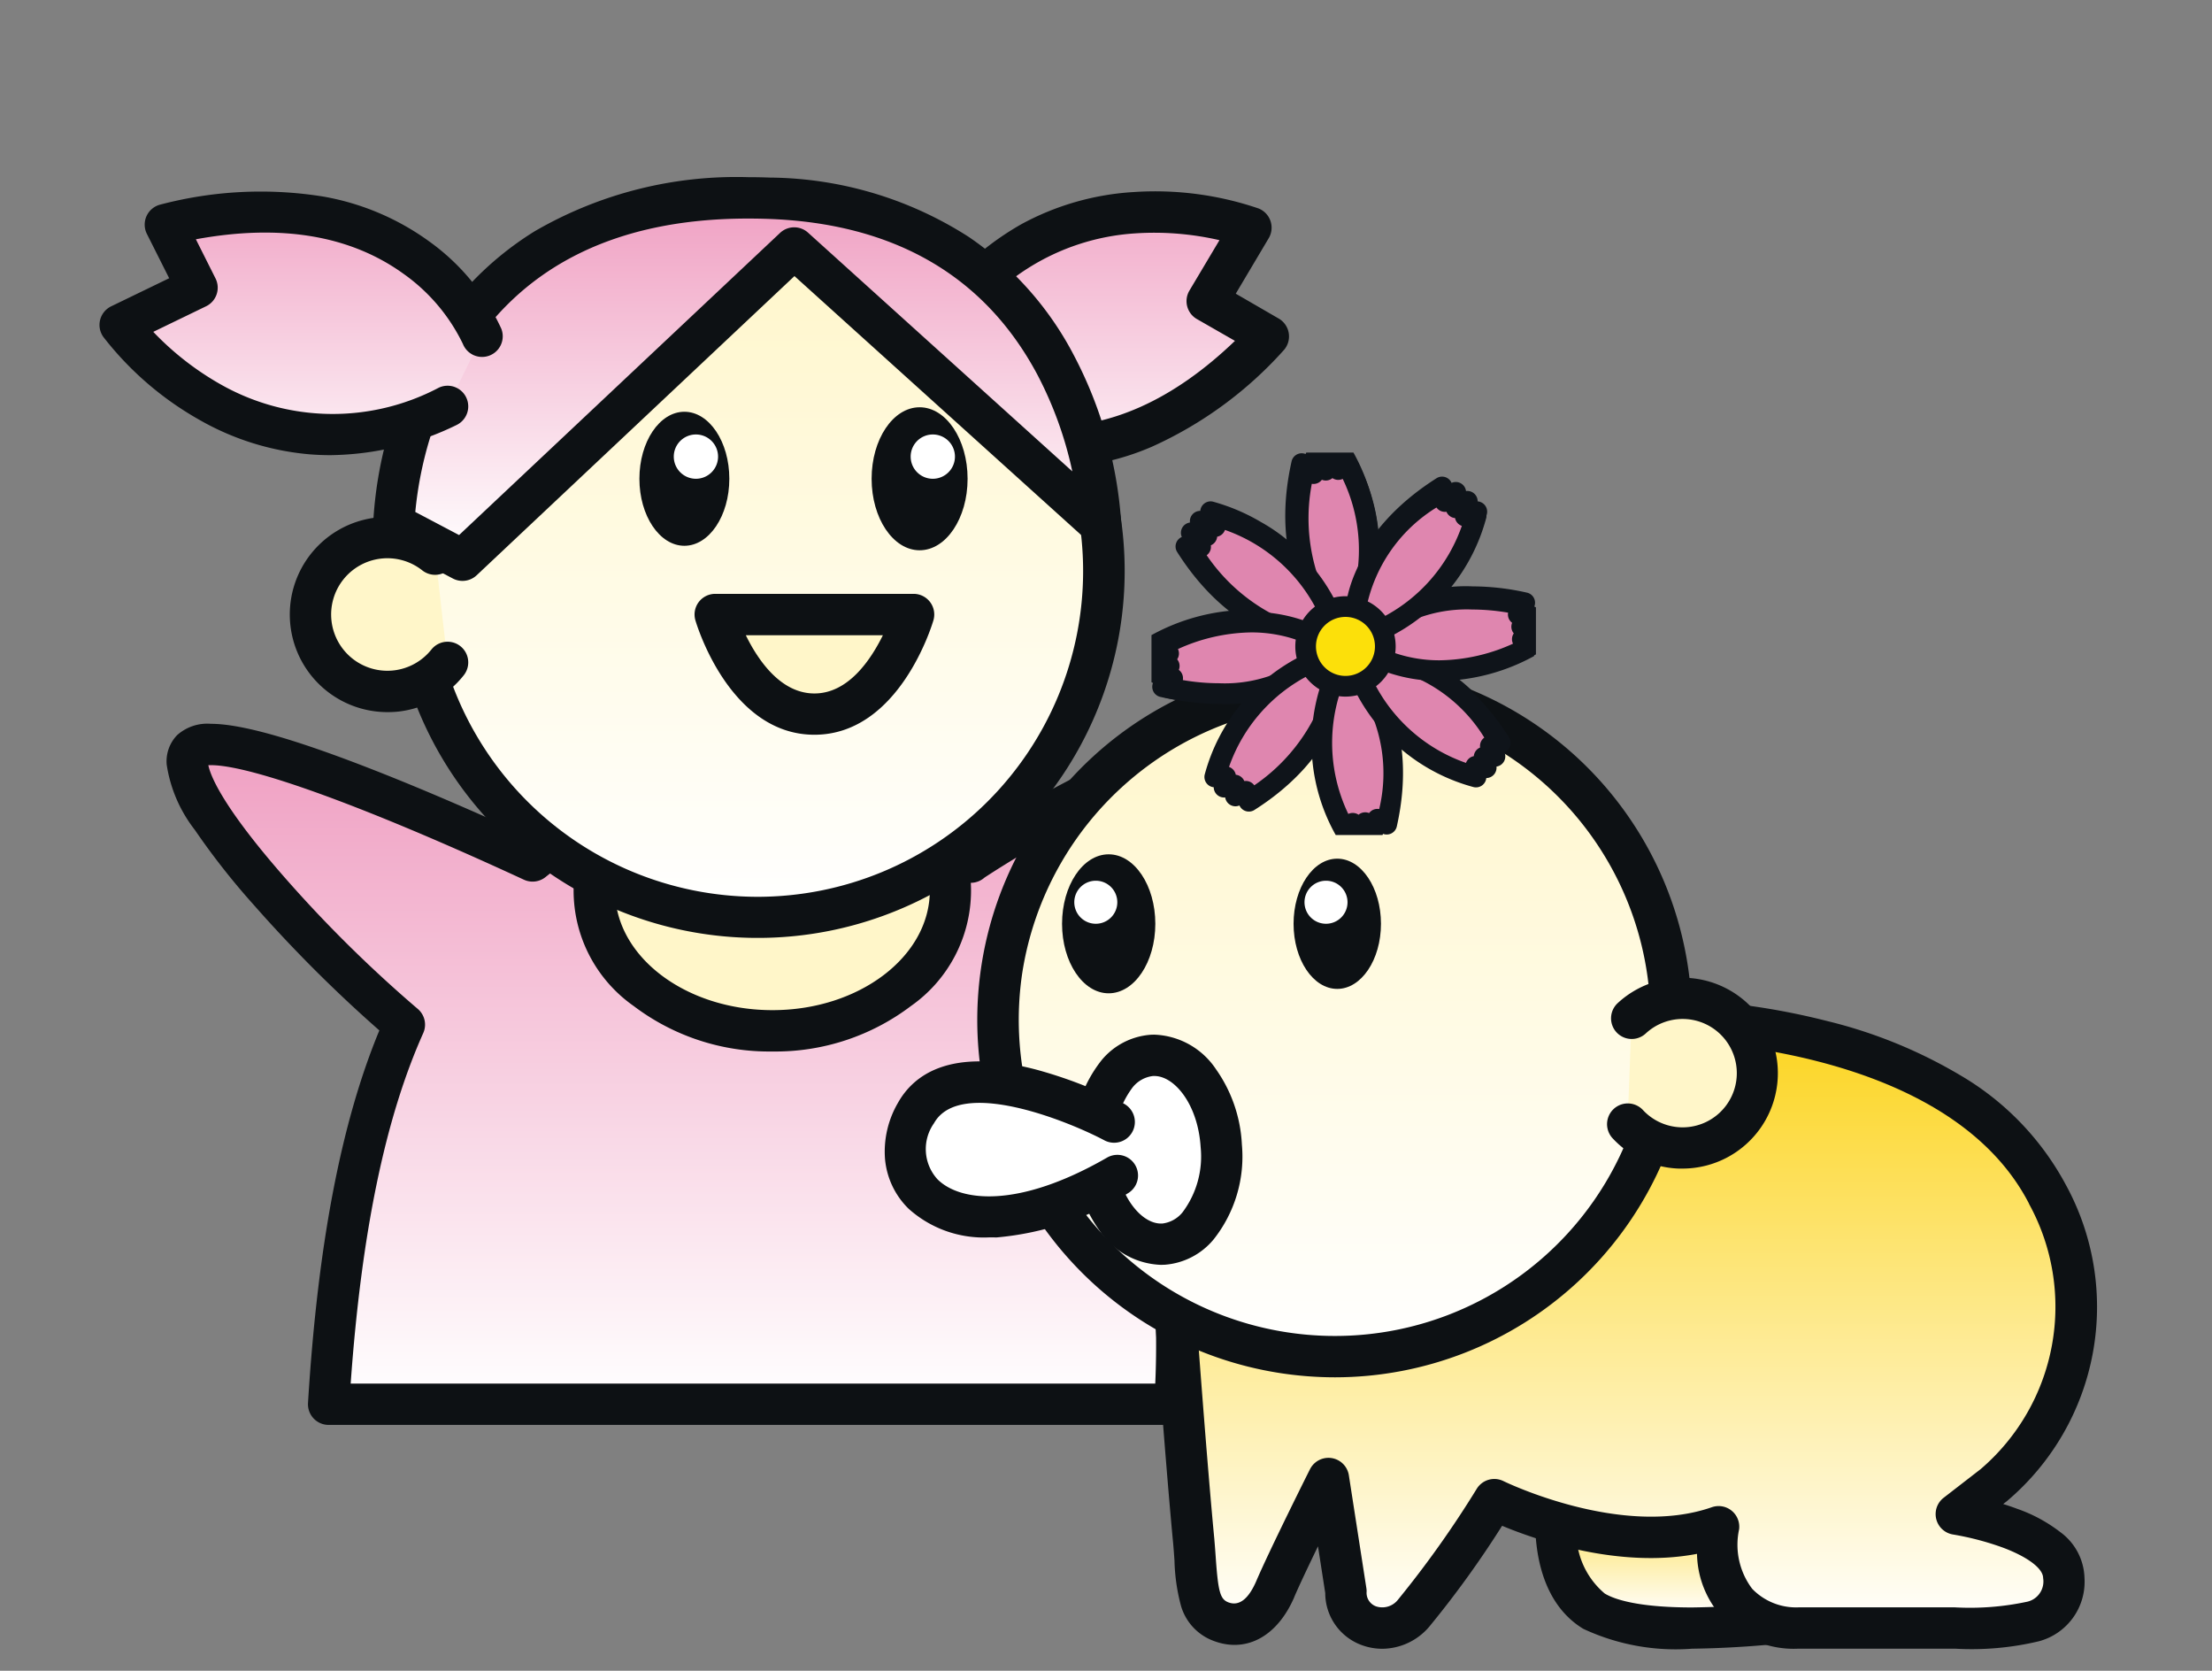<svg xmlns="http://www.w3.org/2000/svg" xmlns:xlink="http://www.w3.org/1999/xlink" width="98" height="74" viewBox="0 0 98 74">
  <rect x="0" y="0" width="98" height="74" fill="#808080" stroke="none"/>
  <defs>
    <clipPath id="clip-path">
      <rect id="長方形_28550" data-name="長方形 28550" width="98" height="74" transform="translate(475 608)" fill="none" stroke="#707070" stroke-width="1"/>
    </clipPath>
    <clipPath id="clip-path-2">
      <rect id="長方形_28226" data-name="長方形 28226" width="17.033" height="17.033" transform="translate(0 0)" fill="none"/>
    </clipPath>
    <clipPath id="clip-path-3">
      <rect id="長方形_28243" data-name="長方形 28243" width="53.013" height="55.569" fill="none"/>
    </clipPath>
    <linearGradient id="linear-gradient" x1="0.5" x2="0.5" y2="1" gradientUnits="objectBoundingBox">
      <stop offset="0" stop-color="#ef9cc0"/>
      <stop offset="1" stop-color="#fff"/>
    </linearGradient>
    <linearGradient id="linear-gradient-3" x1="0.5" x2="0.5" y2="1" gradientUnits="objectBoundingBox">
      <stop offset="0" stop-color="#fff6c9"/>
      <stop offset="1" stop-color="#fff"/>
    </linearGradient>
    <clipPath id="clip-path-4">
      <rect id="長方形_28232" data-name="長方形 28232" width="53.957" height="43.922" fill="none"/>
    </clipPath>
    <linearGradient id="linear-gradient-6" x1="0.5" x2="0.5" y2="1" gradientUnits="objectBoundingBox">
      <stop offset="0" stop-color="#fcd41d"/>
      <stop offset="1" stop-color="#fff"/>
    </linearGradient>
    <clipPath id="clip-path-5">
      <rect id="長方形_28226-2" data-name="長方形 28226" width="16.712" height="16.712" transform="translate(0 0)" fill="none"/>
    </clipPath>
  </defs>
  <g id="マスクグループ_65" data-name="マスクグループ 65" transform="translate(-475 -608)" clip-path="url(#clip-path)">
    <g id="グループ_13506" data-name="グループ 13506" transform="translate(4.654 3.694)">
      <g id="グループ_13261" data-name="グループ 13261" transform="translate(521.361 624.349)">
        <g id="グループ_13237" data-name="グループ 13237" transform="translate(0 0)" clip-path="url(#clip-path-2)">
          <path id="パス_28686" data-name="パス 28686" d="M22.531,7.292s-1.921-2.183-.964-6.45l.42.224.177-.484.376.33L22.808.5l.3.384.328-.356A8.051,8.051,0,0,1,24.059,7.1a1.046,1.046,0,0,1-1.528.191" transform="translate(-14.915 -0.35)" fill="#df86af"/>
          <path id="パス_28687" data-name="パス 28687" d="M23.174,7.965a1.588,1.588,0,0,1-.959-.349.458.458,0,0,1-.069-.064c-.085-.1-2.063-2.409-1.067-6.852A.458.458,0,0,1,21.7.375a.458.458,0,0,1,.708-.2.458.458,0,0,1,.689-.041.458.458,0,0,1,.687.11,8.748,8.748,0,0,1,.865,2.145,7.72,7.72,0,0,1-.2,4.835.458.458,0,0,1-.055.1A1.59,1.59,0,0,1,23.174,7.965Zm-.368-1.051a.556.556,0,0,0,.811-.091,7.4,7.4,0,0,0-.351-5.573.458.458,0,0,1-.469-.034.458.458,0,0,1-.479.074.458.458,0,0,1-.459.183,8.27,8.27,0,0,0,.207,3.956A5,5,0,0,0,22.806,6.914Z" transform="translate(-14.872 -0.308)" fill="#0f141a"/>
          <path id="パス_28688" data-name="パス 28688" d="M10.331,14.159s-2.9-.186-5.242-3.879l.455-.139-.218-.468.5-.032-.1-.48.481.063-.02-.484a8.049,8.049,0,0,1,5.092,4.2,1.046,1.046,0,0,1-.945,1.215" transform="translate(-3.563 -6.12)" fill="#df86af"/>
          <path id="パス_28689" data-name="パス 28689" d="M10.288,14.574h-.029c-.128-.008-3.162-.245-5.6-4.091a.458.458,0,0,1,.206-.666.458.458,0,0,1,.361-.64.458.458,0,0,1,.458-.516.458.458,0,0,1,.564-.408,8.746,8.746,0,0,1,2.128.905,7.719,7.719,0,0,1,3.276,3.561.457.457,0,0,1,.032.11,1.64,1.64,0,0,1-.275,1.155,1.524,1.524,0,0,1-1.057.585A.458.458,0,0,1,10.288,14.574Zm-4.53-4.1A8.268,8.268,0,0,0,8.7,13.129a5,5,0,0,0,1.573.526.6.6,0,0,0,.4-.214.7.7,0,0,0,.111-.424A7.419,7.419,0,0,0,6.6,9.326a.458.458,0,0,1-.355.306.458.458,0,0,1-.286.391.458.458,0,0,1-.195.454Z" transform="translate(-3.521 -6.077)" fill="#0f141a"/>
          <path id="パス_28690" data-name="パス 28690" d="M7.292,26.757s-2.183,1.921-6.45.964l.224-.42-.484-.177.33-.376L.5,26.48l.384-.3-.356-.328A8.051,8.051,0,0,1,7.1,25.229a1.046,1.046,0,0,1,.191,1.528" transform="translate(-0.35 -17.341)" fill="#df86af"/>
          <path id="パス_28691" data-name="パス 28691" d="M3.1,28.4a11.024,11.024,0,0,1-2.4-.278.458.458,0,0,1-.325-.617.458.458,0,0,1-.2-.708.458.458,0,0,1-.041-.689.458.458,0,0,1,.11-.687,9.052,9.052,0,0,1,4.331-1.158,7.181,7.181,0,0,1,2.648.495.458.458,0,0,1,.1.055,1.64,1.64,0,0,1,.622,1.012,1.524,1.524,0,0,1-.334,1.161.458.458,0,0,1-.064.069A6.956,6.956,0,0,1,3.1,28.4Zm-1.63-1.058a9.739,9.739,0,0,0,1.63.143,6.337,6.337,0,0,0,3.81-1.09.532.532,0,0,0,.091-.563.8.8,0,0,0-.183-.249,6.281,6.281,0,0,0-2.245-.4,8.241,8.241,0,0,0-3.327.756.458.458,0,0,1-.034.468.458.458,0,0,1,.074.479.458.458,0,0,1,.183.459Z" transform="translate(-0.308 -17.299)" fill="#0f141a"/>
          <path id="パス_28692" data-name="パス 28692" d="M14.159,32.012s-.186,2.9-3.879,5.242l-.139-.455-.468.218-.032-.5-.48.1.063-.481-.484.02a8.049,8.049,0,0,1,4.2-5.092,1.046,1.046,0,0,1,1.215.945" transform="translate(-6.12 -21.747)" fill="#df86af"/>
          <path id="パス_28693" data-name="パス 28693" d="M13.047,30.558A1.472,1.472,0,0,1,14.57,31.9a.458.458,0,0,1,0,.094c-.008.128-.245,3.162-4.091,5.6a.458.458,0,0,1-.666-.206.458.458,0,0,1-.64-.361.458.458,0,0,1-.516-.458.458.458,0,0,1-.408-.564,8.747,8.747,0,0,1,.905-2.128A7.719,7.719,0,0,1,12.719,30.6a.457.457,0,0,1,.11-.032A1.453,1.453,0,0,1,13.047,30.558Zm.608,1.425a.553.553,0,0,0-.608-.509h-.03a7.419,7.419,0,0,0-3.691,4.189.458.458,0,0,1,.306.355.458.458,0,0,1,.391.286.458.458,0,0,1,.454.195,8.268,8.268,0,0,0,2.651-2.944A5,5,0,0,0,13.655,31.983Z" transform="translate(-6.077 -21.704)" fill="#0f141a"/>
          <path id="パス_28694" data-name="パス 28694" d="M26.757,33.055s1.921,2.183.964,6.45l-.42-.224-.177.484-.376-.33-.267.412-.3-.384-.328.356a8.051,8.051,0,0,1-.628-6.573,1.046,1.046,0,0,1,1.528-.191" transform="translate(-17.341 -22.965)" fill="#df86af"/>
          <path id="パス_28695" data-name="パス 28695" d="M26.03,32.3a1.589,1.589,0,0,1,.959.349.458.458,0,0,1,.069.064c.085.1,2.063,2.409,1.067,6.852a.458.458,0,0,1-.617.325.458.458,0,0,1-.708.2.458.458,0,0,1-.689.041.458.458,0,0,1-.687-.11,8.748,8.748,0,0,1-.865-2.145,7.72,7.72,0,0,1,.2-4.835.458.458,0,0,1,.055-.1A1.59,1.59,0,0,1,26.03,32.3Zm.368,1.051a.556.556,0,0,0-.811.091,7.422,7.422,0,0,0,.352,5.572.458.458,0,0,1,.468.035.458.458,0,0,1,.479-.074.458.458,0,0,1,.459-.183,8.27,8.27,0,0,0-.207-3.956A5,5,0,0,0,26.4,33.349Z" transform="translate(-17.299 -22.923)" fill="#0f141a"/>
          <path id="パス_28696" data-name="パス 28696" d="M32.012,30s2.9.186,5.242,3.879l-.455.139.218.468-.5.032.1.48-.481-.063.02.484a8.049,8.049,0,0,1-5.092-4.2A1.046,1.046,0,0,1,32.012,30" transform="translate(-21.747 -21.004)" fill="#df86af"/>
          <path id="パス_28697" data-name="パス 28697" d="M31.97,29.5H32c.128.008,3.162.245,5.6,4.091a.458.458,0,0,1-.206.666.458.458,0,0,1-.361.64.458.458,0,0,1-.458.516.458.458,0,0,1-.564.408,8.747,8.747,0,0,1-2.128-.905A7.719,7.719,0,0,1,30.6,31.352a.457.457,0,0,1-.032-.11,1.64,1.64,0,0,1,.275-1.155A1.524,1.524,0,0,1,31.9,29.5.458.458,0,0,1,31.97,29.5Zm4.53,4.1a6.949,6.949,0,0,0-4.515-3.178.6.6,0,0,0-.4.214.7.7,0,0,0-.111.424,7.419,7.419,0,0,0,4.189,3.691.458.458,0,0,1,.355-.306.458.458,0,0,1,.286-.391.458.458,0,0,1,.2-.454Z" transform="translate(-21.704 -20.961)" fill="#0f141a"/>
          <path id="パス_28698" data-name="パス 28698" d="M33.055,22.531s2.183-1.921,6.45-.964l-.224.42.484.177-.33.376.412.267-.384.3.356.328a8.051,8.051,0,0,1-6.573.628,1.046,1.046,0,0,1-.191-1.528" transform="translate(-22.965 -14.914)" fill="#df86af"/>
          <path id="パス_28699" data-name="パス 28699" d="M37.159,20.8a11.024,11.024,0,0,1,2.4.278.458.458,0,0,1,.325.617.458.458,0,0,1,.2.708.458.458,0,0,1,.041.689.458.458,0,0,1-.11.687,9.052,9.052,0,0,1-4.331,1.158,7.182,7.182,0,0,1-2.648-.495.458.458,0,0,1-.1-.055,1.64,1.64,0,0,1-.622-1.012,1.524,1.524,0,0,1,.334-1.161.458.458,0,0,1,.064-.069A6.956,6.956,0,0,1,37.159,20.8Zm1.63,1.058a9.739,9.739,0,0,0-1.63-.143,6.337,6.337,0,0,0-3.81,1.09.532.532,0,0,0-.091.563.8.8,0,0,0,.183.249,6.281,6.281,0,0,0,2.245.4,8.241,8.241,0,0,0,3.327-.756.458.458,0,0,1,.034-.468.458.458,0,0,1-.074-.479.458.458,0,0,1-.183-.459Z" transform="translate(-22.923 -14.872)" fill="#0f141a"/>
          <path id="パス_28700" data-name="パス 28700" d="M30,10.331s.186-2.9,3.879-5.242l.139.455.468-.218.032.5.48-.1-.063.481.484-.02a8.049,8.049,0,0,1-4.2,5.092A1.046,1.046,0,0,1,30,10.331" transform="translate(-21.004 -3.563)" fill="#df86af"/>
          <path id="パス_28701" data-name="パス 28701" d="M31.024,11.7A1.472,1.472,0,0,1,29.5,10.353a.458.458,0,0,1,0-.094c.008-.128.245-3.162,4.091-5.6a.458.458,0,0,1,.666.206.458.458,0,0,1,.64.361.458.458,0,0,1,.516.458.458.458,0,0,1,.408.564,8.747,8.747,0,0,1-.905,2.128,7.719,7.719,0,0,1-3.561,3.276.458.458,0,0,1-.11.032A1.454,1.454,0,0,1,31.024,11.7Zm-.608-1.425a.553.553,0,0,0,.608.509h.03A7.394,7.394,0,0,0,34.747,6.6a.458.458,0,0,1-.307-.356.458.458,0,0,1-.391-.286.458.458,0,0,1-.454-.195A8.268,8.268,0,0,0,30.942,8.7,5,5,0,0,0,30.416,10.275Z" transform="translate(-20.962 -3.521)" fill="#0f141a"/>
          <path id="パス_28702" data-name="パス 28702" d="M26,24.2a1.8,1.8,0,1,1-1.8-1.8A1.8,1.8,0,0,1,26,24.2" transform="translate(-15.689 -15.689)" fill="#fce00a"/>
          <path id="楕円形_210" data-name="楕円形 210" d="M1.756-.5A2.256,2.256,0,1,1-.5,1.756,2.259,2.259,0,0,1,1.756-.5Zm0,3.6A1.341,1.341,0,1,0,.415,1.756,1.343,1.343,0,0,0,1.756,3.1Z" transform="translate(6.76 6.76)" fill="#0f141a"/>
        </g>
      </g>
      <g id="グループ_13299" data-name="グループ 13299" transform="translate(474.6 612)">
        <g id="グループ_13299-2" data-name="グループ 13299" transform="translate(0 0)" clip-path="url(#clip-path-3)">
          <path id="パス_28948" data-name="パス 28948" d="M44.387,35.473S52.067,26,49.96,24.33s-11.474,4.521-11.474,4.521l.006.007c-.218-.142-.432-.288-.661-.421-6.264-3.664-12.464-4.491-16.715-1.19-.654.508-1.34,1.008-2.037,1.562-4-1.851-13.823-6.2-15.1-4.929-1.5,1.5,5.83,9.215,9.419,12.18-1.605,3.582-2.863,8.785-3.357,16.812H47.524S48.486,43.227,44.387,35.473Z" transform="translate(0.261 1.628)" fill="url(#linear-gradient)"/>
          <path id="パス_28949" data-name="パス 28949" d="M4.743,22.651c1.34,0,3.691.665,7.189,2.034,2.51.982,5.079,2.121,6.939,2.974.266-.206.53-.4.787-.6.282-.213.549-.415.813-.62a11.046,11.046,0,0,1,6.952-2.264,22,22,0,0,1,10.786,3.387q.1.057.191.115c.7-.443,2.044-1.277,3.6-2.12,3.074-1.668,5.378-2.514,6.847-2.514h0a2.509,2.509,0,0,1,1.6.484,1.9,1.9,0,0,1,.7,1.328,6.432,6.432,0,0,1-.886,3.291,31.379,31.379,0,0,1-2.114,3.565c-1.1,1.632-2.2,3.072-2.754,3.784a32.223,32.223,0,0,1,2.935,11.427,36.358,36.358,0,0,1,.03,5.956.915.915,0,0,1-.911.825H9.961a.915.915,0,0,1-.914-.972c.431-7.012,1.467-12.419,3.161-16.5a61.483,61.483,0,0,1-5.557-5.551A32.333,32.333,0,0,1,4.033,27.35a6.206,6.206,0,0,1-1.247-2.891,1.669,1.669,0,0,1,.466-1.31A2.007,2.007,0,0,1,4.743,22.651ZM18.995,29.64a.914.914,0,0,1-.384-.085c-6.867-3.177-12.051-5.073-13.868-5.073-.043,0-.08,0-.112,0,.08.413.549,1.71,3.188,4.753A57.588,57.588,0,0,0,13.9,35.27a.915.915,0,0,1,.252,1.08c-1.685,3.76-2.739,8.845-3.215,15.522H46.583a38.2,38.2,0,0,0-.09-4.843,29.832,29.832,0,0,0-3-11.214.915.915,0,0,1,.1-1c.017-.022,1.763-2.181,3.326-4.568,2.7-4.13,2.413-5.2,2.382-5.287a.917.917,0,0,0-.454-.082c-2.329,0-7.775,3.239-9.828,4.583a.915.915,0,0,1-1.109.084l-.145-.1c-.164-.108-.319-.21-.477-.3a20.2,20.2,0,0,0-9.862-3.136,9.259,9.259,0,0,0-5.829,1.879c-.274.213-.558.427-.832.634-.391.3-.8.6-1.2.921A.915.915,0,0,1,18.995,29.64Z" transform="translate(0.345 1.713)" fill="#0d1114"/>
          <path id="パス_28950" data-name="パス 28950" d="M36.434,30.1c0,3.431-3.532,6.212-7.888,6.212s-7.889-2.781-7.889-6.212,3.532-6.212,7.889-6.212,7.888,2.781,7.888,6.212" transform="translate(1.423 1.645)" fill="#fff6c9"/>
          <path id="パス_28951" data-name="パス 28951" d="M28.461,22.891A9.936,9.936,0,0,1,34.6,24.907a6.243,6.243,0,0,1,0,10.224,9.936,9.936,0,0,1-6.144,2.016,9.938,9.938,0,0,1-6.145-2.016,6.243,6.243,0,0,1,0-10.224A9.938,9.938,0,0,1,28.461,22.891Zm0,12.425c3.845,0,6.973-2.376,6.973-5.3s-3.128-5.3-6.973-5.3-6.974,2.376-6.974,5.3S24.615,35.316,28.461,35.316Z" transform="translate(1.507 1.73)" fill="#0d1114"/>
          <path id="パス_28952" data-name="パス 28952" d="M35.123,10.694s6.685,4.673,14.432-3.6l-2.71-1.558,1.936-3.254s-8.989-3.432-14.1,4.98" transform="translate(2.389 0.109)" fill="url(#linear-gradient)"/>
          <path id="パス_28953" data-name="パス 28953" d="M39.843,12.839q-.27,0-.54-.014a9.779,9.779,0,0,1-4.789-1.466.915.915,0,0,1,1.046-1.5A8.127,8.127,0,0,0,39.492,11c2.9.115,5.753-1.159,8.494-3.791L46.3,6.243a.915.915,0,0,1-.33-1.262L47.3,2.749a12.857,12.857,0,0,0-3.743-.3,10.066,10.066,0,0,0-8.176,5.2.915.915,0,1,1-1.565-.95,12.713,12.713,0,0,1,4.7-4.653A11.881,11.881,0,0,1,43.5.618a14.21,14.21,0,0,1,5.521.723.915.915,0,0,1,.46,1.323L48.022,5.119l1.9,1.1a.915.915,0,0,1,.212,1.419A17.456,17.456,0,0,1,44.3,11.9,11.41,11.41,0,0,1,39.843,12.839Z" transform="translate(2.473 0.194)" fill="#0d1114"/>
          <path id="パス_28954" data-name="パス 28954" d="M43.748,17.453A15.344,15.344,0,1,1,28.4,2.109,15.344,15.344,0,0,1,43.748,17.453" transform="translate(0.899 0.145)" fill="url(#linear-gradient-3)"/>
          <path id="楕円形_220" data-name="楕円形 220" d="M15.259-1a16.254,16.254,0,0,1,11.5,27.756A16.259,16.259,0,1,1,8.93.278,16.158,16.158,0,0,1,15.259-1Zm0,30.687A14.428,14.428,0,1,0,.831,15.259,14.445,14.445,0,0,0,15.259,29.687Z" transform="translate(14.045 2.339)" fill="#0d1114"/>
          <path id="パス_28955" data-name="パス 28955" d="M26.507,12.832c0,1.639-.893,2.968-1.991,2.968s-1.993-1.33-1.993-2.968.893-2.968,1.993-2.968,1.991,1.33,1.991,2.968" transform="translate(1.551 0.679)" fill="#0d1114"/>
          <path id="パス_28956" data-name="パス 28956" d="M36.4,12.845c0,1.749-.952,3.167-2.125,3.167s-2.127-1.418-2.127-3.167.952-3.167,2.127-3.167S36.4,11.1,36.4,12.845" transform="translate(2.214 0.666)" fill="#0d1114"/>
          <path id="パス_28957" data-name="パス 28957" d="M14.963,20.606a3.408,3.408,0,1,1-.546-4.789h0" transform="translate(0.612 1.038)" fill="#fff6c9"/>
          <path id="パス_28958" data-name="パス 28958" d="M12.2,22.724a4.323,4.323,0,1,1,2.7-7.708A.915.915,0,1,1,13.75,16.44a2.492,2.492,0,1,0,.412,3.512.915.915,0,0,1,1.433,1.14A4.3,4.3,0,0,1,12.7,22.7,4.4,4.4,0,0,1,12.2,22.724Z" transform="translate(0.697 1.122)" fill="#0d1114"/>
          <path id="パス_28959" data-name="パス 28959" d="M25.667,18.266h8.787s-1.291,4.409-4.394,4.409-4.393-4.409-4.393-4.409" transform="translate(1.768 1.258)" fill="#fff6c9"/>
          <path id="パス_28960" data-name="パス 28960" d="M25.582,17.266H34.37a.915.915,0,0,1,.878,1.173c-.061.207-1.527,5.067-5.273,5.067s-5.211-4.86-5.272-5.067a.915.915,0,0,1,.878-1.173ZM33.009,19.1H26.937c.539,1.1,1.541,2.578,3.038,2.578S32.465,20.2,33.009,19.1Z" transform="translate(1.852 1.342)" fill="#0d1114"/>
          <path id="パス_28961" data-name="パス 28961" d="M15.386,17.05,30.081,3.221,43.659,15.483S43.29,1.531,28.978,1.017c-16.411-.59-16.634,14.43-16.634,14.43Z" transform="translate(0.85 0.069)" fill="url(#linear-gradient)"/>
          <path id="パス_28962" data-name="パス 28962" d="M15.3,17.881a.914.914,0,0,1-.427-.106l-3.042-1.6a.915.915,0,0,1-.488-.823A17.974,17.974,0,0,1,13.5,7.7a14.135,14.135,0,0,1,4.993-5.3A17.8,17.8,0,0,1,27.963,0c.316,0,.64.006.963.018a16.564,16.564,0,0,1,8.811,2.633A14.379,14.379,0,0,1,42.409,7.93a18.542,18.542,0,0,1,2.08,7.444.915.915,0,0,1-1.529.7L30.009,4.381,15.929,17.632A.915.915,0,0,1,15.3,17.881ZM13.21,14.828l1.94,1.023L29.369,2.47a.915.915,0,0,1,1.241-.013L42.319,13.031a16.726,16.726,0,0,0-1.557-4.3c-2.337-4.367-6.341-6.683-11.9-6.882-.3-.011-.6-.016-.9-.016C21.9,1.831,17.571,4.1,15.1,8.58A16.518,16.518,0,0,0,13.21,14.828Z" transform="translate(0.935 0.153)" fill="#0d1114"/>
          <path id="パス_28963" data-name="パス 28963" d="M17.033,7.089S14.026-.493,3,2.146l1.4,2.793L1,6.588S6.612,14.4,15.507,10.2" transform="translate(0.069 0.109)" fill="url(#linear-gradient)"/>
          <path id="パス_28964" data-name="パス 28964" d="M10.224,12.271q-.448,0-.893-.035a11.878,11.878,0,0,1-4.949-1.554A14.209,14.209,0,0,1,.172,7.037.915.915,0,0,1,.516,5.68L3.087,4.435,2.1,2.472a.915.915,0,0,1,.6-1.3A17.453,17.453,0,0,1,9.928.82a11.3,11.3,0,0,1,4.681,1.986A9.782,9.782,0,0,1,17.8,6.667a.915.915,0,0,1-1.7.678,8.129,8.129,0,0,0-2.652-3.121C11.09,2.531,8.007,2.023,4.27,2.71l.87,1.733a.915.915,0,0,1-.419,1.235L2.383,6.81A12.855,12.855,0,0,0,5.342,9.122a10.065,10.065,0,0,0,9.688.162.915.915,0,0,1,.783,1.655A13.029,13.029,0,0,1,10.224,12.271Z" transform="translate(0.154 0.194)" fill="#0d1114"/>
          <path id="パス_28965" data-name="パス 28965" d="M25.91,11.786a.981.981,0,1,1-.981-.981.981.981,0,0,1,.981.981" transform="translate(1.649 0.744)" fill="#fff"/>
          <path id="パス_28966" data-name="パス 28966" d="M35.729,11.786a.981.981,0,1,1-.981-.981.981.981,0,0,1,.981.981" transform="translate(2.325 0.744)" fill="#fff"/>
        </g>
      </g>
      <g id="グループ_13273" data-name="グループ 13273" transform="translate(509.416 633.53)">
        <g id="グループ_13272" data-name="グループ 13272" transform="translate(0 0)" clip-path="url(#clip-path-4)">
          <path id="パス_28797" data-name="パス 28797" d="M28.978,34.5s-1.1,4.75,1.462,6.3,10.594.208,10.594.208V34.5Z" transform="translate(1.111 1.334)" fill="url(#linear-gradient-6)"/>
          <path id="パス_28798" data-name="パス 28798" d="M28.893,33.5H40.95a.915.915,0,0,1,.915.915v6.511a.915.915,0,0,1-.764.9,44.365,44.365,0,0,1-6.4.554A9.669,9.669,0,0,1,29.88,41.5c-1.323-.8-2.06-2.355-2.13-4.487A12.05,12.05,0,0,1,28,34.207.915.915,0,0,1,28.893,33.5Zm11.141,1.831H29.666a10.1,10.1,0,0,0-.085,1.658,3.534,3.534,0,0,0,1.25,2.948c.379.23,1.385.616,3.872.616a41.444,41.444,0,0,0,5.332-.415Z" transform="translate(1.196 1.418)" fill="#0d1114"/>
          <path id="パス_28799" data-name="パス 28799" d="M34.2,15.357s12.929-.066,16.949,7.712a10.349,10.349,0,0,1-2.375,12.895l-1.653,1.279s4.758.727,4.758,2.831c0,2.193-2.077,2.215-4.818,2.215H40.116c-1.94,0-3.934-1.277-3.531-4.486-4.411,1.54-9.937-1.2-9.937-1.2a46,46,0,0,1-3.563,5.014,1.661,1.661,0,0,1-3.011-.955l-.776-5s-1.812,3.623-2.357,4.9c-.478,1.1-1.306,1.835-2.379,1.446-1.172-.425-1.066-1.666-1.231-3.552-.316-3.271-.8-9.923-.8-9.923" transform="translate(0.485 0.594)" fill="url(#linear-gradient-6)"/>
          <path id="パス_28800" data-name="パス 28800" d="M21.6,43.123a2.628,2.628,0,0,1-.907-.162,2.457,2.457,0,0,1-1.619-2.306l-.321-2.07c-.424.875-.842,1.755-1.055,2.255l0,.005c-.744,1.719-2.1,2.463-3.531,1.943a2.353,2.353,0,0,1-1.48-1.552,8.47,8.47,0,0,1-.292-2.019c-.017-.243-.035-.495-.058-.758-.313-3.246-.8-9.874-.8-9.94a.915.915,0,1,1,1.826-.133c0,.066.487,6.679.8,9.9V38.3c.025.281.043.541.061.793.107,1.529.2,1.843.57,1.978.468.17.88-.149,1.225-.947.55-1.293,2.3-4.8,2.379-4.951a.915.915,0,0,1,1.723.269l.776,5a.915.915,0,0,1,.011.14.638.638,0,0,0,.42.664.884.884,0,0,0,.972-.3,45.348,45.348,0,0,0,3.493-4.919.915.915,0,0,1,1.179-.329c.051.025,5.241,2.548,9.228,1.156a.915.915,0,0,1,1.21.978,3.239,3.239,0,0,0,.579,2.634,2.7,2.7,0,0,0,2.044.823h6.943a12.109,12.109,0,0,0,3.154-.241.92.92,0,0,0,.749-1.059c0-.42-.684-.936-1.784-1.347a12.6,12.6,0,0,0-2.2-.579.915.915,0,0,1-.422-1.629l1.636-1.266a9.461,9.461,0,0,0,2.15-11.742L50.25,23.4c-3.719-7.2-16.008-7.217-16.131-7.217a.915.915,0,0,1-.009-1.831,31.415,31.415,0,0,1,7.2.968A21.483,21.483,0,0,1,47.2,17.717a12.4,12.4,0,0,1,4.674,4.836,11.264,11.264,0,0,1-2.592,14.025l-.031.025-.141.109c.205.064.416.135.628.215a6.731,6.731,0,0,1,1.894,1.023,2.6,2.6,0,0,1,1.08,2.039,2.726,2.726,0,0,1-2.014,2.8,12.853,12.853,0,0,1-3.72.33H40.031a4.278,4.278,0,0,1-4.486-4.2c-3.443.661-7.091-.6-8.635-1.243a44.186,44.186,0,0,1-3.2,4.435l-.012.015A2.754,2.754,0,0,1,21.6,43.123Z" transform="translate(0.569 0.678)" fill="#0d1114"/>
          <path id="パス_28801" data-name="パス 28801" d="M34.607,18.165A14.91,14.91,0,1,1,22.121,1.173,14.91,14.91,0,0,1,34.607,18.165" transform="translate(0.192 0.039)" fill="url(#linear-gradient-3)"/>
          <path id="パス_28802" data-name="パス 28802" d="M19.8,31.655a16,16,0,0,1-2.41-.184A15.826,15.826,0,0,1,19.765,0a16,16,0,0,1,2.41.184A15.826,15.826,0,0,1,19.8,31.655ZM19.765,1.831A14.08,14.08,0,0,0,5.949,13.713a14,14,0,0,0,11.72,15.948A13.979,13.979,0,0,0,33.617,17.942,13.994,13.994,0,0,0,21.9,1.994,14.163,14.163,0,0,0,19.765,1.831Z" transform="translate(0.276 0.123)" fill="#0d1114"/>
          <path id="パス_28803" data-name="パス 28803" d="M14.686,20.872c.143,2.308-1,4.26-2.557,4.354s-2.936-1.7-3.08-4,1-4.26,2.557-4.354,2.936,1.7,3.08,4" transform="translate(0.349 0.652)" fill="#fff"/>
          <path id="パス_28804" data-name="パス 28804" d="M11.64,15.865a3.426,3.426,0,0,1,2.728,1.53,6.3,6.3,0,0,1,1.148,3.336,5.9,5.9,0,0,1-1.259,4.211A3.114,3.114,0,0,1,12.1,26.055c-.057,0-.116.005-.173.005A3.426,3.426,0,0,1,9.2,24.53a6.3,6.3,0,0,1-1.147-3.336A5.9,5.9,0,0,1,9.31,16.984a3.114,3.114,0,0,1,2.156-1.114C11.524,15.866,11.582,15.865,11.64,15.865Zm.287,8.365.062,0a1.357,1.357,0,0,0,.9-.5,4.117,4.117,0,0,0,.8-2.885c-.117-1.884-1.154-3.149-2.049-3.149l-.062,0a1.357,1.357,0,0,0-.9.5,4.117,4.117,0,0,0-.8,2.885C10,22.964,11.032,24.23,11.927,24.23Z" transform="translate(0.434 0.737)" fill="#0d1114"/>
          <path id="パス_28805" data-name="パス 28805" d="M10.249,19.772s-6.933-3.693-8.777-.4S3.3,26.225,10.4,22.139" transform="translate(0.039 0.696)" fill="#fff"/>
          <path id="パス_28806" data-name="パス 28806" d="M4.622,24.8A4.979,4.979,0,0,1,1.061,23.53a3.517,3.517,0,0,1-1.044-2.2,4.284,4.284,0,0,1,.572-2.488c.683-1.222,2.3-2.47,6.109-1.478a20.015,20.015,0,0,1,3.9,1.512A.915.915,0,0,1,9.734,20.5c-1.595-.847-6.4-2.8-7.547-.757a1.984,1.984,0,0,0,.16,2.489c.991.979,3.552,1.313,7.507-.966a.915.915,0,1,1,.914,1.586,13.111,13.111,0,0,1-5.8,1.949Q4.792,24.8,4.622,24.8Z" transform="translate(0.123 0.781)" fill="#0d1114"/>
          <path id="パス_28807" data-name="パス 28807" d="M31.987,15.319A3.311,3.311,0,1,1,31.808,20h0" transform="translate(1.23 0.558)" fill="#fff6c9"/>
          <path id="パス_28808" data-name="パス 28808" d="M34.156,21.89q-.082,0-.165,0a4.2,4.2,0,0,1-2.925-1.336A.915.915,0,1,1,32.4,19.292a2.4,2.4,0,1,0,.129-3.386.915.915,0,1,1-1.244-1.343,4.226,4.226,0,1,1,2.876,7.327Z" transform="translate(1.314 0.643)" fill="#0d1114"/>
          <path id="パス_28809" data-name="パス 28809" d="M17.561,11.363c0-1.592.865-2.884,1.935-2.884s1.937,1.292,1.937,2.884-.868,2.884-1.937,2.884-1.935-1.292-1.935-2.884" transform="translate(0.679 0.328)" fill="#0d1114"/>
          <path id="パス_28810" data-name="パス 28810" d="M7.686,11.371c0-1.7.923-3.078,2.065-3.078s2.067,1.378,2.067,3.078-.926,3.078-2.067,3.078S7.686,13.07,7.686,11.371" transform="translate(0.297 0.321)" fill="#0d1114"/>
          <path id="パス_28811" data-name="パス 28811" d="M18.027,10.373a.953.953,0,1,0,.953-.953.953.953,0,0,0-.953.953" transform="translate(0.697 0.364)" fill="#fff"/>
          <path id="パス_28812" data-name="パス 28812" d="M8.208,10.373a.953.953,0,1,0,.953-.953.953.953,0,0,0-.953.953" transform="translate(0.317 0.364)" fill="#fff"/>
        </g>
      </g>
      <g id="グループ_13460" data-name="グループ 13460" transform="translate(521.6 624.579)">
        <g id="グループ_13237-2" data-name="グループ 13237" transform="translate(0 0)" clip-path="url(#clip-path-5)">
          <path id="パス_28686-2" data-name="パス 28686" d="M22.508,7.165S20.624,5.023,21.563.836l.412.22.174-.475L22.517.9l.262-.4.289.377.322-.349a7.9,7.9,0,0,1,.617,6.449,1.026,1.026,0,0,1-1.5.188" transform="translate(-15.035 -0.353)" fill="#df86af"/>
          <path id="パス_28687-2" data-name="パス 28687" d="M23.138,7.832a1.567,1.567,0,0,1-.946-.344.458.458,0,0,1-.069-.064c-.083-.095-2.027-2.367-1.048-6.731a.458.458,0,0,1,.609-.328.458.458,0,0,1,.7-.194.458.458,0,0,1,.678-.04.458.458,0,0,1,.681.115A8.292,8.292,0,0,1,24.391,7.1a.458.458,0,0,1-.055.1A1.569,1.569,0,0,1,23.138,7.832Zm-.355-1.046a.537.537,0,0,0,.783-.087,7.244,7.244,0,0,0-.341-5.452.458.458,0,0,1-.455-.034.458.458,0,0,1-.468.073.458.458,0,0,1-.446.179,8.1,8.1,0,0,0,.2,3.868A4.9,4.9,0,0,0,22.783,6.786Z" transform="translate(-14.992 -0.31)" fill="#0f141a"/>
          <path id="パス_28688-2" data-name="パス 28688" d="M10.232,14.057s-2.847-.182-5.143-3.806l.447-.136-.214-.459.49-.032-.1-.471.472.062-.02-.474a7.9,7.9,0,0,1,5,4.124,1.026,1.026,0,0,1-.927,1.193" transform="translate(-3.592 -6.169)" fill="#df86af"/>
          <path id="パス_28689-2" data-name="パス 28689" d="M10.19,14.472h-.029c-.126-.008-3.107-.24-5.5-4.018a.458.458,0,0,1,.2-.662.458.458,0,0,1,.356-.631.458.458,0,0,1,.451-.508.458.458,0,0,1,.563-.4,8.291,8.291,0,0,1,5.309,4.387.457.457,0,0,1,.032.11,1.619,1.619,0,0,1-.272,1.14,1.5,1.5,0,0,1-1.043.578A.458.458,0,0,1,10.19,14.472ZM5.757,10.446a8.1,8.1,0,0,0,2.879,2.591,4.9,4.9,0,0,0,1.54.516.514.514,0,0,0,.446-.321.774.774,0,0,0,.045-.295,7.269,7.269,0,0,0-4.1-3.612.458.458,0,0,1-.346.3.458.458,0,0,1-.28.382.458.458,0,0,1-.189.442Z" transform="translate(-3.55 -6.127)" fill="#0f141a"/>
          <path id="パス_28690-2" data-name="パス 28690" d="M7.165,26.719S5.023,28.6.836,27.665l.22-.412-.475-.174L.9,26.71l-.4-.262.377-.289-.349-.322a7.9,7.9,0,0,1,6.449-.617,1.026,1.026,0,0,1,.188,1.5" transform="translate(-0.353 -17.481)" fill="#df86af"/>
          <path id="パス_28691-2" data-name="パス 28691" d="M3.054,28.342a10.825,10.825,0,0,1-2.36-.273.458.458,0,0,1-.328-.609.458.458,0,0,1-.194-.7.458.458,0,0,1-.04-.678A.458.458,0,0,1,.247,25.4,8.891,8.891,0,0,1,4.5,24.266a7.055,7.055,0,0,1,2.6.486.458.458,0,0,1,.1.055,1.619,1.619,0,0,1,.614,1,1.5,1.5,0,0,1-.329,1.146.457.457,0,0,1-.064.069A6.834,6.834,0,0,1,3.054,28.342Zm-1.59-1.054a9.541,9.541,0,0,0,1.59.139,6.127,6.127,0,0,0,3.731-1.066.515.515,0,0,0,.089-.544.774.774,0,0,0-.176-.241,6.154,6.154,0,0,0-2.2-.4,8.075,8.075,0,0,0-3.253.737.458.458,0,0,1-.035.455.458.458,0,0,1,.073.468.458.458,0,0,1,.179.446Z" transform="translate(-0.311 -17.439)" fill="#0f141a"/>
          <path id="パス_28692-2" data-name="パス 28692" d="M14.057,31.994s-.182,2.847-3.806,5.143l-.136-.447-.459.214-.032-.49-.471.1.062-.472-.474.02a7.9,7.9,0,0,1,4.124-5,1.026,1.026,0,0,1,1.193.927" transform="translate(-6.169 -21.922)" fill="#df86af"/>
          <path id="パス_28693-2" data-name="パス 28693" d="M12.965,30.558a1.452,1.452,0,0,1,1.5,1.329.458.458,0,0,1,0,.094c-.008.126-.24,3.107-4.018,5.5a.458.458,0,0,1-.662-.2.458.458,0,0,1-.631-.356.458.458,0,0,1-.508-.451.458.458,0,0,1-.4-.563A8.291,8.291,0,0,1,12.64,30.6a.457.457,0,0,1,.11-.032A1.434,1.434,0,0,1,12.965,30.558Zm.588,1.407a.535.535,0,0,0-.588-.491h-.028a7.241,7.241,0,0,0-3.614,4.1.458.458,0,0,1,.3.346A.458.458,0,0,1,10,36.2a.458.458,0,0,1,.442.189A8.1,8.1,0,0,0,13.037,33.5,4.9,4.9,0,0,0,13.553,31.965Z" transform="translate(-6.127 -21.879)" fill="#0f141a"/>
          <path id="パス_28694-2" data-name="パス 28694" d="M26.719,33.051s1.884,2.142.945,6.328l-.412-.22-.174.475-.369-.324-.262.4-.289-.377-.322.349a7.9,7.9,0,0,1-.617-6.449,1.026,1.026,0,0,1,1.5-.188" transform="translate(-17.481 -23.15)" fill="#df86af"/>
          <path id="パス_28695-2" data-name="パス 28695" d="M26.005,32.3a1.567,1.567,0,0,1,.946.344.458.458,0,0,1,.069.064c.083.095,2.027,2.367,1.048,6.731a.458.458,0,0,1-.609.328.458.458,0,0,1-.7.194.458.458,0,0,1-.678.04.458.458,0,0,1-.681-.115,8.292,8.292,0,0,1-.652-6.856.458.458,0,0,1,.055-.1A1.569,1.569,0,0,1,26.005,32.3Zm.356,1.047a.643.643,0,0,0-.356-.131.633.633,0,0,0-.428.218,7.27,7.27,0,0,0,.342,5.451.458.458,0,0,1,.454.035.458.458,0,0,1,.468-.073.458.458,0,0,1,.447-.179A6.809,6.809,0,0,0,26.361,33.345Z" transform="translate(-17.438 -23.108)" fill="#0f141a"/>
          <path id="パス_28696-2" data-name="パス 28696" d="M31.994,30s2.847.182,5.143,3.806l-.447.136.214.459-.49.032.1.471-.472-.062.02.474a7.9,7.9,0,0,1-5-4.124A1.026,1.026,0,0,1,31.994,30" transform="translate(-21.922 -21.173)" fill="#df86af"/>
          <path id="パス_28697-2" data-name="パス 28697" d="M31.952,29.5h.029c.126.008,3.107.24,5.5,4.018a.458.458,0,0,1-.2.662.458.458,0,0,1-.356.631.458.458,0,0,1-.451.508.458.458,0,0,1-.563.4A8.291,8.291,0,0,1,30.6,31.329a.457.457,0,0,1-.032-.11,1.619,1.619,0,0,1,.272-1.14,1.5,1.5,0,0,1,1.043-.578A.458.458,0,0,1,31.952,29.5Zm4.433,4.026a6.808,6.808,0,0,0-4.418-3.107.584.584,0,0,0-.385.207.688.688,0,0,0-.107.409,7.243,7.243,0,0,0,4.1,3.613.458.458,0,0,1,.346-.3.458.458,0,0,1,.28-.382.458.458,0,0,1,.189-.442Z" transform="translate(-21.88 -21.131)" fill="#0f141a"/>
          <path id="パス_28698-2" data-name="パス 28698" d="M33.051,22.508s2.142-1.884,6.328-.945l-.22.412.475.174-.324.369.4.262-.377.289.349.322a7.9,7.9,0,0,1-6.449.617,1.026,1.026,0,0,1-.188-1.5" transform="translate(-23.15 -15.035)" fill="#df86af"/>
          <path id="パス_28699-2" data-name="パス 28699" d="M37.076,20.8a10.826,10.826,0,0,1,2.36.273.458.458,0,0,1,.328.609.458.458,0,0,1,.194.7.458.458,0,0,1,.04.678.458.458,0,0,1-.115.681,8.891,8.891,0,0,1-4.254,1.138,7.055,7.055,0,0,1-2.6-.486.458.458,0,0,1-.1-.055,1.619,1.619,0,0,1-.614-1,1.5,1.5,0,0,1,.329-1.146.458.458,0,0,1,.064-.069A6.834,6.834,0,0,1,37.076,20.8Zm1.59,1.054a9.541,9.541,0,0,0-1.59-.139,6.212,6.212,0,0,0-3.733,1.067.583.583,0,0,0-.125.417.688.688,0,0,0,.214.365,6.154,6.154,0,0,0,2.2.4,8.044,8.044,0,0,0,3.254-.736.458.458,0,0,1,.034-.456.458.458,0,0,1-.073-.468.458.458,0,0,1-.179-.446Z" transform="translate(-23.108 -14.992)" fill="#0f141a"/>
          <path id="パス_28700-2" data-name="パス 28700" d="M30,10.232s.182-2.847,3.806-5.143l.136.447.459-.214.032.49.471-.1-.062.472.474-.02a7.9,7.9,0,0,1-4.124,5A1.026,1.026,0,0,1,30,10.232" transform="translate(-21.173 -3.592)" fill="#df86af"/>
          <path id="パス_28701-2" data-name="パス 28701" d="M31,11.584a1.452,1.452,0,0,1-1.5-1.329.458.458,0,0,1,0-.094c.008-.126.24-3.107,4.018-5.5a.458.458,0,0,1,.662.2.458.458,0,0,1,.631.356.458.458,0,0,1,.508.451.458.458,0,0,1,.4.563,8.291,8.291,0,0,1-4.387,5.309.457.457,0,0,1-.11.032A1.434,1.434,0,0,1,31,11.584Zm-.588-1.408a.535.535,0,0,0,.588.493h.028a7.241,7.241,0,0,0,3.614-4.1.458.458,0,0,1-.3-.346.458.458,0,0,1-.382-.28.458.458,0,0,1-.442-.189A6.807,6.807,0,0,0,30.416,10.176Z" transform="translate(-21.131 -3.55)" fill="#0f141a"/>
          <path id="パス_28702-2" data-name="パス 28702" d="M25.936,24.171a1.765,1.765,0,1,1-1.765-1.765,1.765,1.765,0,0,1,1.765,1.765" transform="translate(-15.815 -15.815)" fill="#fce00a"/>
          <path id="楕円形_210-2" data-name="楕円形 210" d="M1.723-.5A2.223,2.223,0,1,1-.5,1.723,2.225,2.225,0,0,1,1.723-.5Zm0,3.53A1.307,1.307,0,1,0,.415,1.723,1.309,1.309,0,0,0,1.723,3.03Z" transform="translate(6.633 6.634)" fill="#0f141a"/>
        </g>
      </g>
    </g>
  </g>
</svg>
